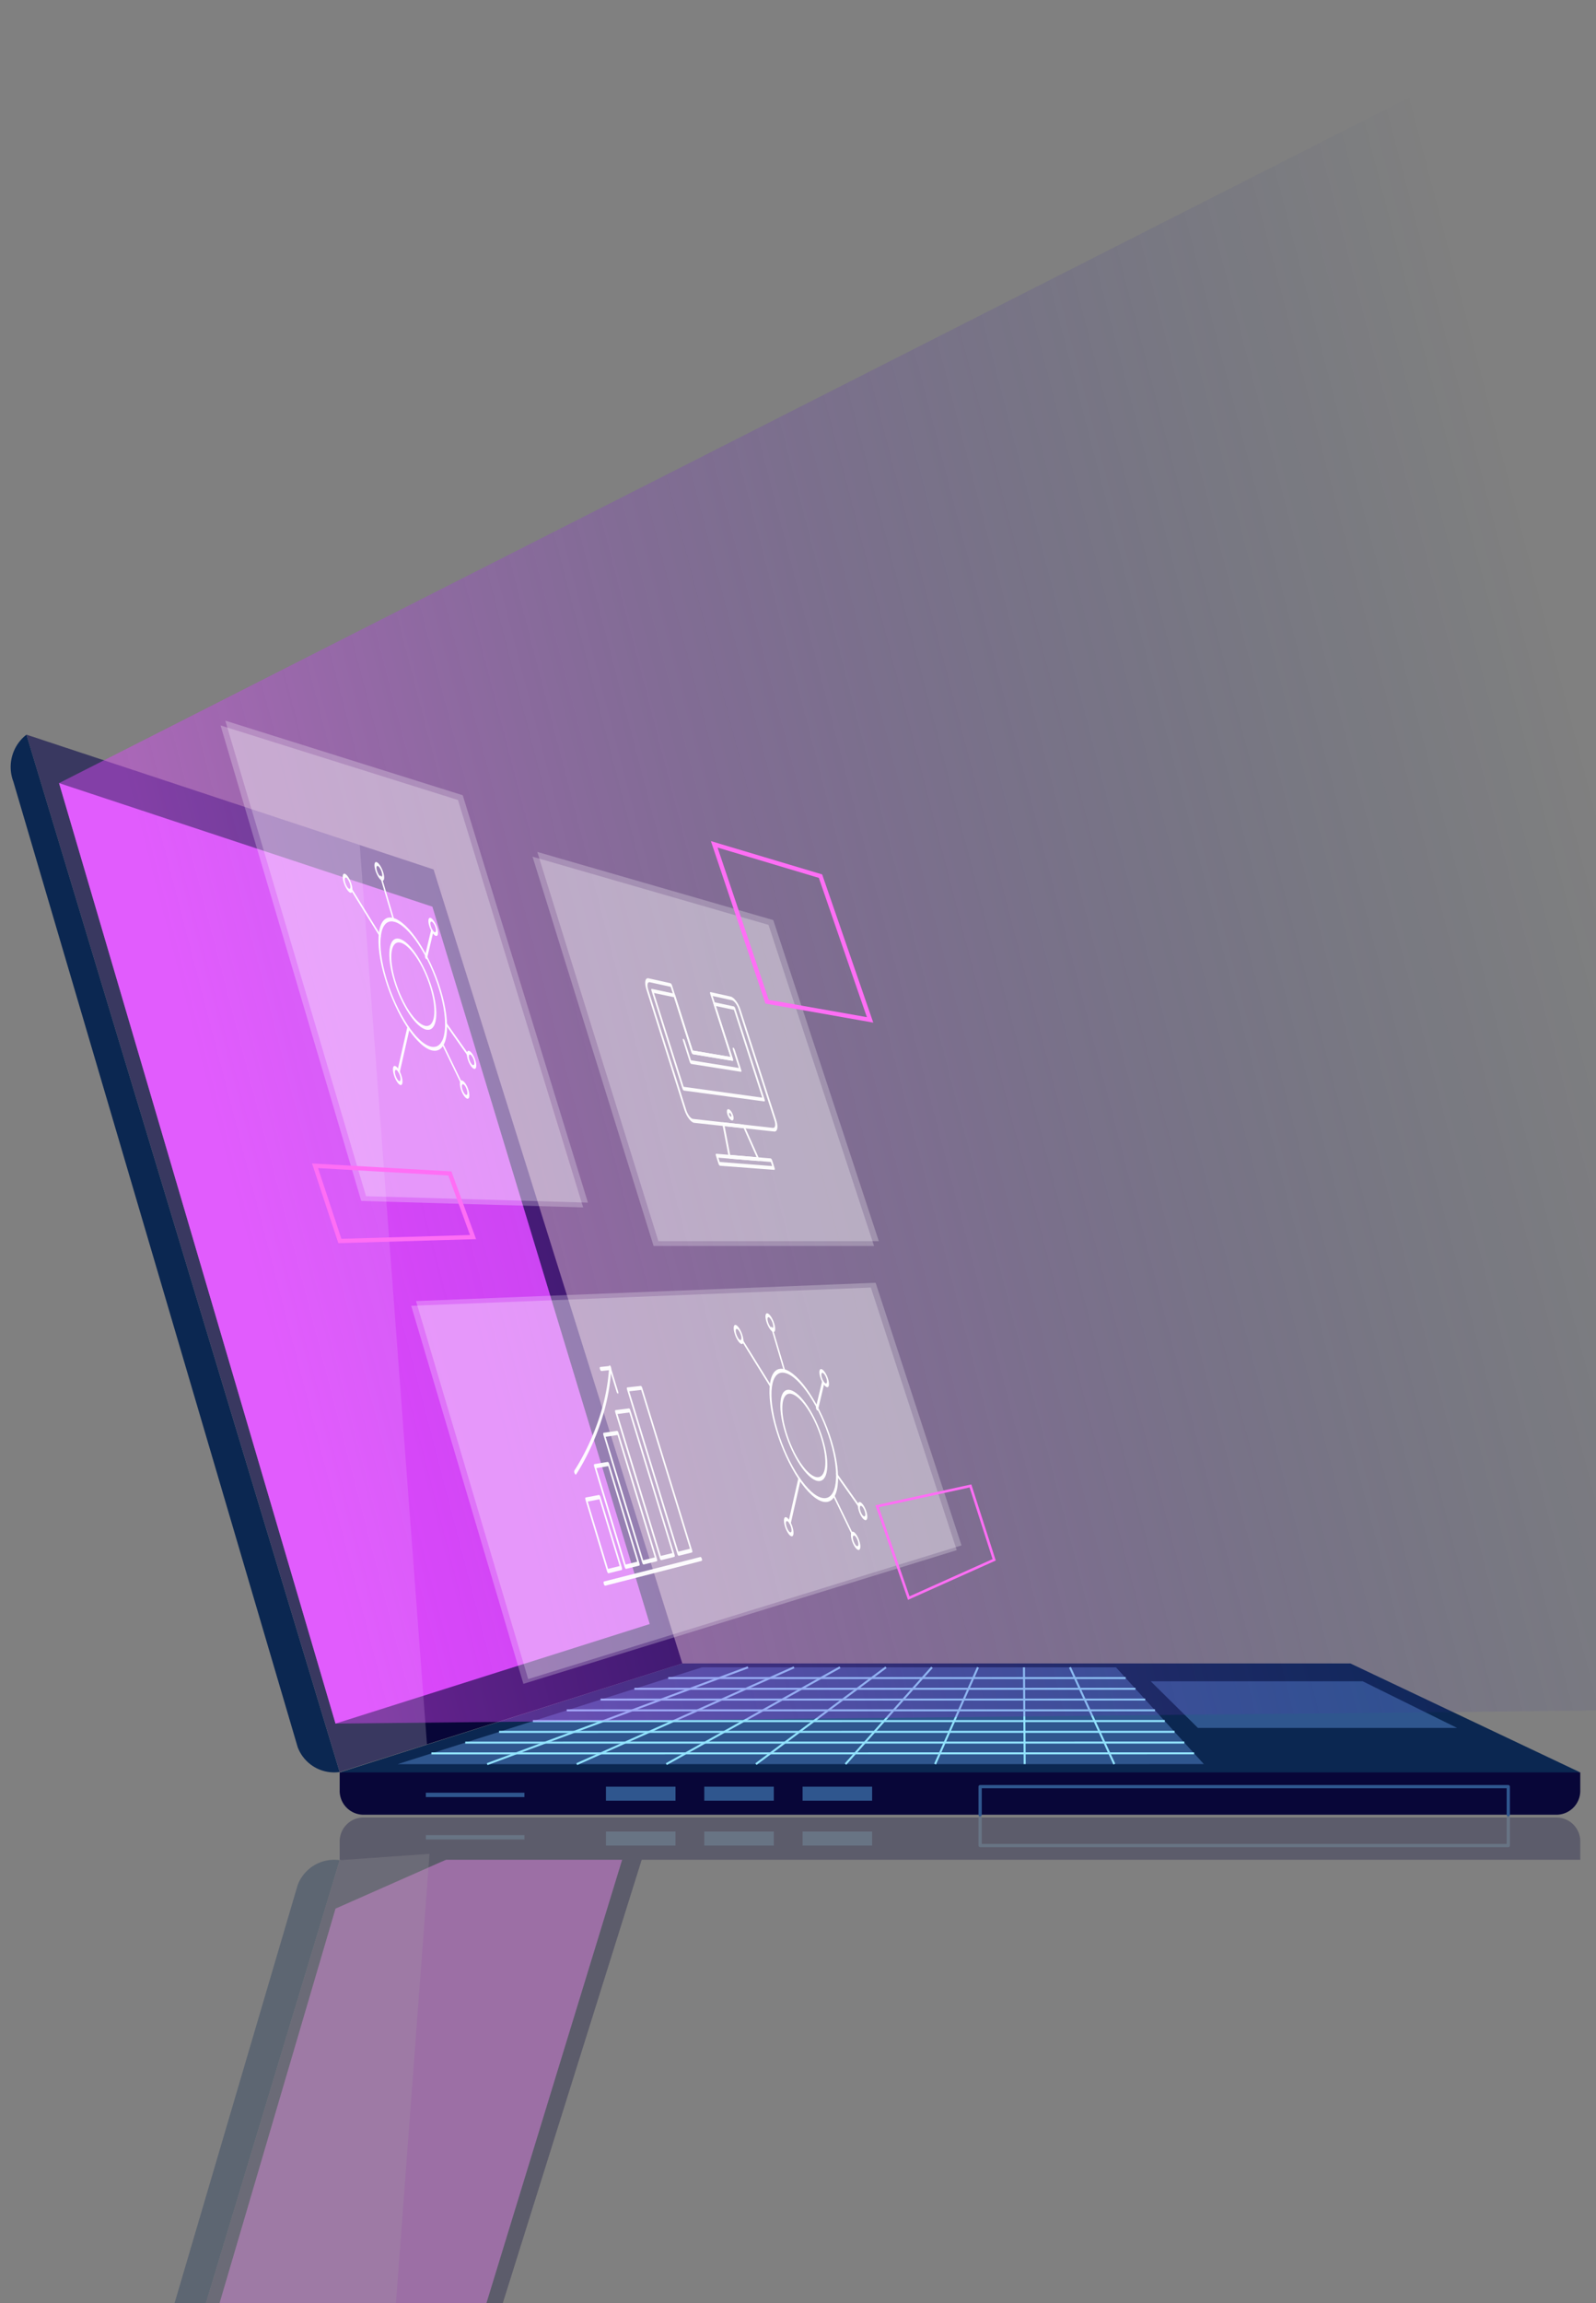 <svg id="img-pc-m" xmlns="http://www.w3.org/2000/svg" xmlns:xlink="http://www.w3.org/1999/xlink" width="375" height="540.75" viewBox="0 0 375 540.75">
  <rect x="0" y="0" width="375" height="540.75" fill="#808080" stroke="none"/>
  <defs>
    <clipPath id="clip-path">
      <rect id="Rectangle_922" data-name="Rectangle 922" width="375" height="540.751" fill="none"/>
    </clipPath>
    <linearGradient id="linear-gradient" x1="0.102" y1="0.686" x2="0.867" y2="0.503" gradientUnits="objectBoundingBox">
      <stop offset="0" stop-color="#dd48fc" stop-opacity="0.451"/>
      <stop offset="0.004" stop-color="#dd48fc" stop-opacity="0.451"/>
      <stop offset="1" stop-color="#012181" stop-opacity="0"/>
    </linearGradient>
  </defs>
  <g id="Group_3400" data-name="Group 3400" clip-path="url(#clip-path)">
    <g id="Group_3399" data-name="Group 3399" transform="translate(2.507 14.175)">
      <g id="Group_3346" data-name="Group 3346" transform="translate(0 158.329)">
        <g id="Group_3341" data-name="Group 3341">
          <g id="Group_3340" data-name="Group 3340">
            <g id="Group_3339" data-name="Group 3339">
              <path id="Path_19737" data-name="Path 19737" d="M189.355,414.893l-73.6-243.575,95.66,31.646,58.444,186.431Z" transform="translate(-112.051 -171.318)" fill="#080638"/>
              <path id="Path_19738" data-name="Path 19738" d="M187.555,402.3,122.6,181.468l87.721,29.019,51.065,168.429Z" transform="translate(-111.228 -170.096)" fill="#dd48fc"/>
              <path id="Path_19739" data-name="Path 19739" d="M116.157,171.318h0a9.616,9.616,0,0,0-3.086,10.988l66.817,226.749a9.174,9.174,0,0,0,9.865,5.838h0Z" transform="translate(-112.45 -171.318)" fill="#0b2751"/>
              <path id="Path_19740" data-name="Path 19740" d="M181.448,390.65v4.321a5.61,5.61,0,0,0,5.61,5.611H467.329a5.611,5.611,0,0,0,5.611-5.611V390.65L318.085,373.48Z" transform="translate(-104.144 -146.983)" fill="#080638"/>
              <path id="Path_19741" data-name="Path 19741" d="M261.957,365.964H418.922l54.018,25.59H181.448Z" transform="translate(-104.144 -147.888)" fill="#0b2751"/>
              <path id="Path_19742" data-name="Path 19742" d="M265.129,366.775h97.25L383.037,389.5l-189.446.017Z" transform="translate(-102.682 -147.79)" fill="#2f568e"/>
              <path id="Path_19743" data-name="Path 19743" d="M315.76,398.378v-6.591h124.1v6.591" transform="translate(-87.976 -144.779)" fill="none" stroke="#2f568e" stroke-linecap="round" stroke-linejoin="round" stroke-width="0.765"/>
              <rect id="Rectangle_914" data-name="Rectangle 914" width="16.34" height="3.296" transform="translate(186.073 247.008)" fill="#2f568e"/>
              <rect id="Rectangle_915" data-name="Rectangle 915" width="16.34" height="3.296" transform="translate(162.971 247.008)" fill="#2f568e"/>
              <rect id="Rectangle_916" data-name="Rectangle 916" width="16.34" height="3.296" transform="translate(139.87 247.008)" fill="#2f568e"/>
              <rect id="Rectangle_917" data-name="Rectangle 917" width="23.163" height="1.02" transform="translate(97.55 248.436)" fill="#2f568e"/>
              <g id="Group_3338" data-name="Group 3338" transform="translate(98.858 218.985)">
                <g id="Group_3336" data-name="Group 3336" transform="translate(13.101)">
                  <g id="Group_3335" data-name="Group 3335">
                    <line id="Line_17" data-name="Line 17" y1="22.737" x2="61.294" fill="none" stroke="#92e3ff" stroke-miterlimit="10" stroke-width="0.476"/>
                    <line id="Line_18" data-name="Line 18" y1="22.735" x2="51.05" transform="translate(21.049)" fill="none" stroke="#92e3ff" stroke-miterlimit="10" stroke-width="0.476"/>
                    <line id="Line_19" data-name="Line 19" y1="22.733" x2="40.806" transform="translate(42.099)" fill="none" stroke="#92e3ff" stroke-miterlimit="10" stroke-width="0.476"/>
                    <line id="Line_20" data-name="Line 20" y1="22.731" x2="30.562" transform="translate(63.149)" fill="none" stroke="#92e3ff" stroke-miterlimit="10" stroke-width="0.476"/>
                    <line id="Line_21" data-name="Line 21" y1="22.729" x2="20.318" transform="translate(84.198)" fill="none" stroke="#92e3ff" stroke-miterlimit="10" stroke-width="0.476"/>
                    <line id="Line_22" data-name="Line 22" x1="10.074" y2="22.727" transform="translate(105.248)" fill="none" stroke="#92e3ff" stroke-miterlimit="10" stroke-width="0.476"/>
                    <line id="Line_23" data-name="Line 23" x1="0.17" y1="22.725" transform="translate(126.127)" fill="none" stroke="#92e3ff" stroke-miterlimit="10" stroke-width="0.476"/>
                    <line id="Line_24" data-name="Line 24" x2="10.414" y2="22.723" transform="translate(136.933)" fill="none" stroke="#92e3ff" stroke-miterlimit="10" stroke-width="0.476"/>
                  </g>
                </g>
                <g id="Group_3337" data-name="Group 3337" transform="translate(0 2.525)">
                  <line id="Line_25" data-name="Line 25" y1="0.016" x2="179.202" transform="translate(0 17.672)" fill="none" stroke="#92e3ff" stroke-miterlimit="10" stroke-width="0.476"/>
                  <line id="Line_26" data-name="Line 26" y1="0.014" x2="168.958" transform="translate(7.949 15.147)" fill="none" stroke="#92e3ff" stroke-miterlimit="10" stroke-width="0.476"/>
                  <line id="Line_27" data-name="Line 27" y1="0.012" x2="158.714" transform="translate(15.897 12.623)" fill="none" stroke="#92e3ff" stroke-miterlimit="10" stroke-width="0.476"/>
                  <line id="Line_28" data-name="Line 28" y1="0.01" x2="148.47" transform="translate(23.846 10.098)" fill="none" stroke="#92e3ff" stroke-miterlimit="10" stroke-width="0.476"/>
                  <line id="Line_29" data-name="Line 29" y1="0.008" x2="138.226" transform="translate(31.794 7.574)" fill="none" stroke="#92e3ff" stroke-miterlimit="10" stroke-width="0.476"/>
                  <line id="Line_30" data-name="Line 30" y1="0.006" x2="127.982" transform="translate(39.743 5.049)" fill="none" stroke="#92e3ff" stroke-miterlimit="10" stroke-width="0.476"/>
                  <line id="Line_31" data-name="Line 31" y1="0.004" x2="117.738" transform="translate(47.692 2.524)" fill="none" stroke="#92e3ff" stroke-miterlimit="10" stroke-width="0.476"/>
                  <line id="Line_32" data-name="Line 32" y1="0.002" x2="107.494" transform="translate(55.64)" fill="none" stroke="#92e3ff" stroke-miterlimit="10" stroke-width="0.476"/>
                </g>
              </g>
              <path id="Path_19744" data-name="Path 19744" d="M423.524,380.657,401.339,369.7h-49.8l11.093,10.956Z" transform="translate(-83.67 -147.438)" fill="#2f568e"/>
            </g>
            <path id="Path_19745" data-name="Path 19745" d="M189.355,414.893l20.51-6.5-15.8-211.176-78.3-25.9Z" transform="translate(-112.051 -171.318)" fill="#fff" opacity="0.2"/>
          </g>
        </g>
        <g id="Group_3345" data-name="Group 3345" transform="translate(0 254.246)" opacity="0.3">
          <g id="Group_3344" data-name="Group 3344">
            <g id="Group_3343" data-name="Group 3343">
              <path id="Path_19746" data-name="Path 19746" d="M207.1,401.189l-17.748,6.728-73.6,243.575,95.66-87.664,50.986-162.639Z" transform="translate(-112.051 -397.893)" fill="#080638"/>
              <path id="Path_19747" data-name="Path 19747" d="M228.5,401.189l-40.946,18.1L122.6,640.12l85.48-79.436,48.854-159.5Z" transform="translate(-111.228 -397.893)" fill="#dd48fc"/>
              <path id="Path_19748" data-name="Path 19748" d="M116.157,650.779h0a9.616,9.616,0,0,1-3.086-10.987l66.817-226.749a9.173,9.173,0,0,1,9.865-5.839h0Z" transform="translate(-112.45 -397.18)" fill="#0b2751"/>
              <g id="Group_3342" data-name="Group 3342" transform="translate(77.304)">
                <path id="Path_19749" data-name="Path 19749" d="M181.448,408.18v-4.321a5.61,5.61,0,0,1,5.61-5.611H467.329a5.611,5.611,0,0,1,5.611,5.611v4.321Z" transform="translate(-181.448 -398.248)" fill="#080638"/>
                <path id="Path_19750" data-name="Path 19750" d="M315.76,398.248v6.592h124.1v-6.592" transform="translate(-165.28 -398.248)" fill="none" stroke="#2f568e" stroke-linecap="round" stroke-linejoin="round" stroke-width="0.765"/>
                <rect id="Rectangle_918" data-name="Rectangle 918" width="16.34" height="3.296" transform="translate(108.769 3.296)" fill="#2f568e"/>
                <rect id="Rectangle_919" data-name="Rectangle 919" width="16.34" height="3.296" transform="translate(85.667 3.296)" fill="#2f568e"/>
                <rect id="Rectangle_920" data-name="Rectangle 920" width="16.34" height="3.296" transform="translate(62.566 3.296)" fill="#2f568e"/>
                <rect id="Rectangle_921" data-name="Rectangle 921" width="23.163" height="1.02" transform="translate(20.246 4.143)" fill="#2f568e"/>
              </g>
            </g>
            <path id="Path_19751" data-name="Path 19751" d="M189.355,407.354l21.107-1.486-16.4,219.159-78.3,25.9Z" transform="translate(-112.051 -397.33)" fill="#fff" opacity="0.2"/>
          </g>
        </g>
      </g>
      <path id="Path_19752" data-name="Path 19752" d="M122.6,199.7,457.022,30l85.919,386.829-355.386,3.7Z" transform="translate(-111.228 -30)" fill="url(#linear-gradient)"/>
      <g id="Group_3348" data-name="Group 3348" transform="translate(49.313 156.158)">
        <g id="Group_3347" data-name="Group 3347">
          <path id="Path_19753" data-name="Path 19753" d="M241.666,282.549l-52.141-1.512L156.464,169.38l55.788,17.512Z" transform="translate(-156.464 -169.38)" fill="#fff" opacity="0.25"/>
          <path id="Path_19754" data-name="Path 19754" d="M302.138,288.291l-51.8,0-28.443-91.4,55.443,16Z" transform="translate(-148.588 -166.069)" fill="#fff" opacity="0.25"/>
          <path id="Path_19755" data-name="Path 19755" d="M324.628,348.851,222.81,380.236,196.455,291.48l107.994-4.295Z" transform="translate(-151.651 -155.2)" fill="#fff" opacity="0.25"/>
        </g>
      </g>
      <g id="Group_3397" data-name="Group 3397" transform="translate(50.433 155.038)">
        <g id="Group_3396" data-name="Group 3396">
          <path id="Path_19756" data-name="Path 19756" d="M242.666,281.549l-52.141-1.512L157.464,168.38l55.788,17.512Z" transform="translate(-157.464 -168.38)" fill="#fff" opacity="0.25"/>
          <path id="Path_19757" data-name="Path 19757" d="M303.138,287.291l-51.8,0-28.444-91.4,55.443,16Z" transform="translate(-149.588 -165.069)" fill="#fff" opacity="0.25"/>
          <path id="Path_19758" data-name="Path 19758" d="M325.628,347.851,223.81,379.236,197.455,290.48l107.994-4.295Z" transform="translate(-152.651 -154.2)" fill="#fff" opacity="0.25"/>
          <g id="Group_3367" data-name="Group 3367" transform="translate(27.583 33.196)" opacity="0.95">
            <g id="Group_3364" data-name="Group 3364" transform="translate(0)">
              <g id="Group_3363" data-name="Group 3363">
                <g id="Group_3349" data-name="Group 3349" transform="translate(8.4 13.025)">
                  <path id="Path_19759" data-name="Path 19759" d="M198.776,231.314c-3.581-.569-8.63-8.156-11.255-16.912s-1.788-15.151,1.865-14.261,8.7,8.473,11.251,16.905S202.354,231.883,198.776,231.314Zm-9.118-30.269c-3.441-.829-4.228,5.2-1.758,13.433s7.228,15.387,10.6,15.933,4.159-5.485,1.752-13.441S193.1,201.873,189.658,201.045Z" transform="translate(-185.99 -200.058)" fill="#fff"/>
                </g>
                <g id="Group_3350" data-name="Group 3350" transform="translate(1.799 5.955)">
                  <path id="Path_19760" data-name="Path 19760" d="M187.142,205.412c-.053-.011-.12-.074-.187-.183l-6.669-10.741a1.141,1.141,0,0,1-.181-.65c.027-.152.152-.106.281.1l6.667,10.74a1.108,1.108,0,0,1,.18.642C187.221,205.394,187.186,205.423,187.142,205.412Z" transform="translate(-180.099 -193.749)" fill="#fff"/>
                </g>
                <g id="Group_3351" data-name="Group 3351" transform="translate(19.321 15.742)">
                  <path id="Path_19761" data-name="Path 19761" d="M196.105,209.578c-.054-.012-.124-.078-.194-.19a1.035,1.035,0,0,1-.166-.623l1.476-6.2c.034-.137.161-.084.286.118a1.007,1.007,0,0,1,.165.615L196.2,209.5C196.183,209.562,196.149,209.587,196.105,209.578Z" transform="translate(-195.738 -202.484)" fill="#fff"/>
                </g>
                <g id="Group_3352" data-name="Group 3352" transform="translate(24.056 37.539)">
                  <path id="Path_19762" data-name="Path 19762" d="M205.445,230.062a.31.31,0,0,1-.164-.139l-5.115-7.234a1.11,1.11,0,0,1-.2-.63c.017-.169.132-.157.26.024l5.116,7.235a1.093,1.093,0,0,1,.2.624C205.532,230.029,205.5,230.069,205.445,230.062Z" transform="translate(-199.964 -221.939)" fill="#fff"/>
                </g>
                <g id="Group_3353" data-name="Group 3353" transform="translate(23.189 42.192)">
                  <path id="Path_19763" data-name="Path 19763" d="M204.013,236.188c-.071-.01-.167-.114-.248-.281l-4.457-9.2a.756.756,0,0,1-.089-.58c.062-.091.2.025.316.257l4.455,9.2a.764.764,0,0,1,.088.58A.067.067,0,0,1,204.013,236.188Z" transform="translate(-199.19 -226.092)" fill="#fff"/>
                </g>
                <g id="Group_3354" data-name="Group 3354" transform="translate(12.919 38.482)">
                  <path id="Path_19764" data-name="Path 19764" d="M190.4,233.844c-.055-.008-.127-.075-.2-.195a1.1,1.1,0,0,1-.166-.649l2.3-10.138c.034-.143.162-.091.287.116a1.073,1.073,0,0,1,.164.638l-2.3,10.142C190.469,233.822,190.437,233.849,190.4,233.844Z" transform="translate(-190.024 -222.781)" fill="#fff"/>
                </g>
                <g id="Group_3355" data-name="Group 3355" transform="translate(8.776 3.158)">
                  <path id="Path_19765" data-name="Path 19765" d="M189.651,202.113h0c-.108-.028-.253-.253-.328-.5l-2.953-9.959c-.073-.248-.047-.424.058-.394h0a.835.835,0,0,1,.329.509l2.951,9.949C189.781,201.959,189.755,202.138,189.651,202.113Z" transform="translate(-186.326 -191.252)" fill="#fff"/>
                </g>
                <g id="Group_3356" data-name="Group 3356" transform="translate(7.462)">
                  <path id="Path_19766" data-name="Path 19766" d="M186.953,192.815c-.514-.137-1.228-1.231-1.592-2.44s-.239-2.069.277-1.926,1.23,1.236,1.592,2.435S187.468,192.951,186.953,192.815Zm-1.043-3.463c-.3-.083-.374.423-.162,1.128s.632,1.35.933,1.431.375-.427.162-1.133S186.213,189.436,185.91,189.352Z" transform="translate(-185.153 -188.433)" fill="#fff"/>
                </g>
                <g id="Group_3357" data-name="Group 3357" transform="translate(20.131 13.096)">
                  <path id="Path_19767" data-name="Path 19767" d="M198.233,204.379c-.51-.122-1.214-1.175-1.571-2.348s-.227-2.025.283-1.9,1.22,1.182,1.574,2.348S198.745,204.5,198.233,204.379Zm-1.021-3.364c-.3-.075-.374.424-.166,1.11s.621,1.3.92,1.375.376-.426.169-1.109S197.514,201.089,197.213,201.015Z" transform="translate(-196.461 -200.122)" fill="#fff"/>
                </g>
                <g id="Group_3358" data-name="Group 3358" transform="translate(0 2.729)">
                  <path id="Path_19768" data-name="Path 19768" d="M180.308,195.353c-.512-.13-1.229-1.241-1.6-2.477s-.252-2.129.262-1.993,1.232,1.247,1.6,2.475S180.821,195.483,180.308,195.353Zm-1.061-3.544c-.3-.078-.37.444-.153,1.166s.638,1.375.938,1.451.371-.447.155-1.169S179.549,191.889,179.247,191.809Z" transform="translate(-178.493 -190.869)" fill="#fff"/>
                </g>
                <g id="Group_3359" data-name="Group 3359" transform="translate(11.801 47.866)">
                  <path id="Path_19769" data-name="Path 19769" d="M190.825,235.66c-.5-.066-1.2-1.134-1.576-2.377s-.268-2.194.232-2.122,1.205,1.137,1.575,2.373S191.324,235.725,190.825,235.66Zm-1.067-3.568c-.292-.041-.353.515-.136,1.243s.633,1.355.924,1.395.352-.521.134-1.248S190.051,232.133,189.759,232.091Z" transform="translate(-189.026 -231.157)" fill="#fff"/>
                </g>
                <g id="Group_3360" data-name="Group 3360" transform="translate(27.536 51.278)">
                  <path id="Path_19770" data-name="Path 19770" d="M204.835,238.5c-.5-.065-1.2-1.085-1.555-2.272s-.244-2.1.255-2.027,1.2,1.09,1.553,2.271S205.332,238.568,204.835,238.5ZM203.8,235.1c-.294-.04-.361.492-.151,1.186s.62,1.292.912,1.331.357-.494.147-1.188S204.1,235.136,203.8,235.1Z" transform="translate(-203.07 -234.202)" fill="#fff"/>
                </g>
                <g id="Group_3361" data-name="Group 3361" transform="translate(29.165 44.314)">
                  <path id="Path_19771" data-name="Path 19771" d="M206.282,232.247c-.5-.075-1.2-1.091-1.551-2.265s-.24-2.072.261-1.99,1.2,1.1,1.556,2.275S206.784,232.323,206.282,232.247Zm-1.023-3.375c-.294-.047-.361.477-.151,1.169s.615,1.281.908,1.325.365-.474.157-1.158S205.554,228.919,205.259,228.872Z" transform="translate(-204.524 -227.986)" fill="#fff"/>
                </g>
                <g id="Group_3362" data-name="Group 3362" transform="translate(10.953 17.966)">
                  <path id="Path_19772" data-name="Path 19772" d="M197.022,225.874c-2.46-.425-5.92-5.622-7.71-11.586s-1.217-10.342,1.278-9.769,5.95,5.769,7.706,11.58S199.482,226.3,197.022,225.874Zm-6.16-20.45c-2.282-.52-2.808,3.49-1.171,8.941s4.8,10.211,7.058,10.605,2.775-3.619,1.166-8.947S193.144,205.943,190.863,205.424Z" transform="translate(-188.27 -204.469)" fill="#fff"/>
                </g>
              </g>
            </g>
          </g>
          <g id="Group_3380" data-name="Group 3380" transform="translate(81.97 151.37)" opacity="0.95">
            <g id="Group_3377" data-name="Group 3377">
              <g id="Group_3376" data-name="Group 3376">
                <g id="Group_3368" data-name="Group 3368" transform="translate(12.369 4.83)">
                  <path id="Path_19784" data-name="Path 19784" d="M256.976,346.916l-3.1.771c-.1.026-.253-.162-.333-.42l-11.833-38.622c-.078-.258-.055-.476.053-.488l3.19-.357c.108-.012.259.184.337.439l11.73,38.169C257.1,346.662,257.081,346.89,256.976,346.916Zm-3.191-.208,2.718-.668-11.459-37.3-2.8.323Z" transform="translate(-241.668 -307.798)" fill="#fff"/>
                </g>
                <g id="Group_3369" data-name="Group 3369" transform="translate(9.598 10.109)">
                  <path id="Path_19785" data-name="Path 19785" d="M253.146,347.376l-3.1.77c-.105.027-.254-.164-.334-.426l-10.474-34.3c-.08-.262-.057-.485.05-.5l3.178-.408c.108-.015.259.184.338.443l10.384,33.907C253.271,347.119,253.251,347.35,253.146,347.376Zm-3.194-.222,2.718-.668-10.107-33.014-2.786.366Z" transform="translate(-239.195 -312.51)" fill="#fff"/>
                </g>
                <g id="Group_3370" data-name="Group 3370" transform="translate(6.816 15.384)">
                  <path id="Path_19786" data-name="Path 19786" d="M249.317,347.837l-3.1.77c-.105.026-.255-.167-.336-.432l-9.125-29.99c-.081-.266-.059-.493.048-.508l3.167-.457c.108-.016.259.184.338.446l9.048,29.649C249.442,347.577,249.422,347.81,249.317,347.837Zm-3.2-.235,2.718-.668L240.071,318.2l-2.777.41Z" transform="translate(-236.711 -317.218)" fill="#fff"/>
                </g>
                <g id="Group_3371" data-name="Group 3371" transform="translate(4.642 22.676)">
                  <path id="Path_19787" data-name="Path 19787" d="M245.422,348.079l-3.1.771c-.105.026-.255-.17-.337-.439l-7.169-23.64c-.082-.269-.06-.5.046-.519l3.152-.524c.108-.017.259.184.339.449l7.109,23.374C245.547,347.817,245.528,348.054,245.422,348.079Zm-3.2-.248,2.718-.667-6.823-22.442-2.764.468Z" transform="translate(-234.77 -323.727)" fill="#fff"/>
                </g>
                <g id="Group_3372" data-name="Group 3372" transform="translate(2.597 30.439)">
                  <path id="Path_19788" data-name="Path 19788" d="M241.515,348.273l-3.1.771c-.1.026-.257-.174-.338-.446L233,331.78c-.083-.271-.063-.509.043-.529l3.137-.594c.105-.02.258.18.34.45l5.041,16.631C241.638,348.008,241.619,348.247,241.515,348.273Zm-3.2-.26,2.719-.668-4.75-15.676-2.751.53Z" transform="translate(-232.945 -330.656)" fill="#fff"/>
                </g>
                <g id="Group_3373" data-name="Group 3373" transform="translate(6.898 44.997)">
                  <path id="Path_19789" data-name="Path 19789" d="M259.837,344.57,237.175,350.4c-.1.027-.257-.173-.338-.446s-.065-.516.04-.543l22.677-5.761c.105-.027.253.157.331.41S259.942,344.543,259.837,344.57Z" transform="translate(-236.784 -343.65)" fill="#fff"/>
                </g>
                <g id="Group_3374" data-name="Group 3374">
                  <path id="Path_19790" data-name="Path 19790" d="M231.02,329.155c-.08.013-.192-.1-.28-.3a.849.849,0,0,1-.074-.65c.074-.113,7.546-11.091,8.176-24.543.01-.205.128-.238.261-.077a1.114,1.114,0,0,1,.224.66c-.64,13.651-8.175,24.752-8.252,24.866A.084.084,0,0,1,231.02,329.155Z" transform="translate(-230.628 -303.487)" fill="#fff"/>
                </g>
                <g id="Group_3375" data-name="Group 3375" transform="translate(6.015 0.153)">
                  <path id="Path_19791" data-name="Path 19791" d="M240.27,310.114h0c-.108.012-.26-.188-.34-.448l-1.549-5.079-2,.218h0c-.109.01-.26-.192-.341-.453s-.058-.483.05-.494l2.193-.233c.038-.013.118.04.181.124a1.1,1.1,0,0,1,.159.327l1.694,5.545C240.4,309.881,240.378,310.1,240.27,310.114Z" transform="translate(-235.997 -303.624)" fill="#fff"/>
                </g>
              </g>
            </g>
          </g>
          <g id="Group_3395" data-name="Group 3395" transform="translate(98.654 60.481)" opacity="0.95">
            <g id="Group_3392" data-name="Group 3392" transform="translate(0 0)">
              <g id="Group_3391" data-name="Group 3391" transform="translate(0 0)">
                <g id="Group_3381" data-name="Group 3381">
                  <path id="Path_19806" data-name="Path 19806" d="M275.226,255.365l-18.789-2.049c-.769-.084-1.806-1.46-2.314-3.065l-8.934-28.268c-.508-1.606-.278-2.77.511-2.595l5.154,1.145c.126.027.291.251.371.5l4.871,15.314,8.858,1.5-4.763-14.837c-.077-.241-.039-.413.086-.387L265,223.672c.789.175,1.822,1.525,2.3,3.009l8.449,26.143C276.229,254.309,275.995,255.449,275.226,255.365Zm-29.235-35.059c-.539-.119-.695.677-.348,1.771l8.924,28.226c.346,1.1,1.055,2.036,1.581,2.094l18.8,2.111c.525.058.686-.72.357-1.737l-8.459-26.185c-.328-1.017-1.033-1.939-1.572-2.057l-4.492-.984,4.757,14.814c.077.241.04.419-.084.4l-9.3-1.545c-.123-.021-.288-.24-.368-.488l-4.877-15.339Z" transform="translate(-244.92 -219.37)" fill="#fff"/>
                </g>
                <g id="Group_3382" data-name="Group 3382" transform="translate(18.1 33.812)">
                  <path id="Path_19807" data-name="Path 19807" d="M269.731,258.658h-.007l-6.774-.553a.381.381,0,0,1-.229-.19,1.092,1.092,0,0,1-.162-.391l-1.471-7.661c-.037-.195.008-.322.108-.31l4.814.54c.1.011.231.156.318.352l3.387,7.582a1.157,1.157,0,0,1,.094.214C269.887,258.479,269.852,258.668,269.731,258.658Zm-6.782-1.43,6.209.528-3.036-6.8-4.471-.487Z" transform="translate(-261.075 -249.549)" fill="#fff"/>
                </g>
                <g id="Group_3383" data-name="Group 3383" transform="translate(16.573 41.211)">
                  <path id="Path_19808" data-name="Path 19808" d="M273.471,259.932l-12.745-.958c-.121-.009-.283-.22-.363-.47l-.607-1.914c-.08-.251-.046-.446.075-.436l12.774,1.086c.121.01.282.213.359.452l.587,1.824C273.628,259.754,273.592,259.941,273.471,259.932Zm-12.814-1.849,12.315.964-.308-.958-12.325-1.008Z" transform="translate(-259.712 -256.154)" fill="#fff"/>
                </g>
                <g id="Group_3384" data-name="Group 3384" transform="translate(1.425 2.491)">
                  <path id="Path_19809" data-name="Path 19809" d="M272.763,248.028l-18.888-2.547c-.123-.016-.287-.235-.368-.488l-7.272-22.986c-.08-.254-.044-.438.081-.411l5.162,1.1c.124.027.29.25.37.5l4.1,12.881,8.858,1.5-4.006-12.48c-.077-.241-.038-.415.086-.388l4.681,1c.126.027.288.24.365.476l6.919,21.439C272.923,247.866,272.885,248.045,272.763,248.028Zm-18.957-3.434,18.457,2.546-6.651-20.616-4.225-.892,4,12.46c.077.241.04.419-.084.4l-9.3-1.545c-.123-.021-.288-.24-.368-.488l-4.1-12.9-4.7-.993Z" transform="translate(-246.192 -221.594)" fill="#fff"/>
                </g>
                <g id="Group_3385" data-name="Group 3385" transform="translate(19.195 30.733)">
                  <path id="Path_19810" data-name="Path 19810" d="M263.269,249.467c-.366-.041-.856-.674-1.091-1.411s-.127-1.3.241-1.253.855.679,1.089,1.412S263.634,249.51,263.269,249.467Zm-.567-1.775c-.123-.016-.16.171-.082.417s.242.456.365.471.158-.173.079-.417S262.824,247.707,262.7,247.693Z" transform="translate(-262.053 -246.802)" fill="#fff"/>
                </g>
                <g id="Group_3386" data-name="Group 3386" transform="translate(8.83 14.21)">
                  <path id="Path_19811" data-name="Path 19811" d="M266.473,239.813,254.8,237.971c-.124-.019-.288-.238-.367-.488l-1.593-5.014c-.08-.251-.043-.436.081-.413s.289.242.369.492l1.446,4.554,11.231,1.807-1.406-4.374c-.076-.241-.039-.417.085-.4s.287.234.364.474l1.544,4.8C266.634,239.654,266.6,239.833,266.473,239.813Z" transform="translate(-252.801 -232.053)" fill="#fff"/>
                </g>
              </g>
            </g>
          </g>
          <g id="Group_3443" data-name="Group 3443" transform="translate(119.454 139.149)">
            <g id="Group_3363-2" data-name="Group 3363">
              <g id="Group_3349-2" data-name="Group 3349" transform="translate(8.4 13.025)">
                <path id="Path_19759-2" data-name="Path 19759" d="M198.776,231.314c-3.581-.569-8.63-8.156-11.255-16.912s-1.788-15.151,1.865-14.261,8.7,8.473,11.251,16.905S202.354,231.883,198.776,231.314Zm-9.118-30.269c-3.441-.829-4.228,5.2-1.758,13.433s7.228,15.387,10.6,15.933,4.159-5.485,1.752-13.441S193.1,201.873,189.658,201.045Z" transform="translate(-185.99 -200.058)" fill="#fff"/>
              </g>
              <g id="Group_3350-2" data-name="Group 3350" transform="translate(1.799 5.955)">
                <path id="Path_19760-2" data-name="Path 19760" d="M187.142,205.412c-.053-.011-.12-.074-.187-.183l-6.669-10.741a1.141,1.141,0,0,1-.181-.65c.027-.152.152-.106.281.1l6.667,10.74a1.108,1.108,0,0,1,.18.642C187.221,205.394,187.186,205.423,187.142,205.412Z" transform="translate(-180.099 -193.749)" fill="#fff"/>
              </g>
              <g id="Group_3351-2" data-name="Group 3351" transform="translate(19.321 15.742)">
                <path id="Path_19761-2" data-name="Path 19761" d="M196.105,209.578c-.054-.012-.124-.078-.194-.19a1.035,1.035,0,0,1-.166-.623l1.476-6.2c.034-.137.161-.084.286.118a1.007,1.007,0,0,1,.165.615L196.2,209.5C196.183,209.562,196.149,209.587,196.105,209.578Z" transform="translate(-195.738 -202.484)" fill="#fff"/>
              </g>
              <g id="Group_3352-2" data-name="Group 3352" transform="translate(24.056 37.539)">
                <path id="Path_19762-2" data-name="Path 19762" d="M205.445,230.062a.31.31,0,0,1-.164-.139l-5.115-7.234a1.11,1.11,0,0,1-.2-.63c.017-.169.132-.157.26.024l5.116,7.235a1.093,1.093,0,0,1,.2.624C205.532,230.029,205.5,230.069,205.445,230.062Z" transform="translate(-199.964 -221.939)" fill="#fff"/>
              </g>
              <g id="Group_3353-2" data-name="Group 3353" transform="translate(23.189 42.192)">
                <path id="Path_19763-2" data-name="Path 19763" d="M204.013,236.188c-.071-.01-.167-.114-.248-.281l-4.457-9.2a.756.756,0,0,1-.089-.58c.062-.091.2.025.316.257l4.455,9.2a.764.764,0,0,1,.088.58A.067.067,0,0,1,204.013,236.188Z" transform="translate(-199.19 -226.092)" fill="#fff"/>
              </g>
              <g id="Group_3354-2" data-name="Group 3354" transform="translate(12.919 38.482)">
                <path id="Path_19764-2" data-name="Path 19764" d="M190.4,233.844c-.055-.008-.127-.075-.2-.195a1.1,1.1,0,0,1-.166-.649l2.3-10.138c.034-.143.162-.091.287.116a1.073,1.073,0,0,1,.164.638l-2.3,10.142C190.469,233.822,190.437,233.849,190.4,233.844Z" transform="translate(-190.024 -222.781)" fill="#fff"/>
              </g>
              <g id="Group_3355-2" data-name="Group 3355" transform="translate(8.776 3.158)">
                <path id="Path_19765-2" data-name="Path 19765" d="M189.651,202.113h0c-.108-.028-.253-.253-.328-.5l-2.953-9.959c-.073-.248-.047-.424.058-.394h0a.835.835,0,0,1,.329.509l2.951,9.949C189.781,201.959,189.755,202.138,189.651,202.113Z" transform="translate(-186.326 -191.252)" fill="#fff"/>
              </g>
              <g id="Group_3356-2" data-name="Group 3356" transform="translate(7.462)">
                <path id="Path_19766-2" data-name="Path 19766" d="M186.953,192.815c-.514-.137-1.228-1.231-1.592-2.44s-.239-2.069.277-1.926,1.23,1.236,1.592,2.435S187.468,192.951,186.953,192.815Zm-1.043-3.463c-.3-.083-.374.423-.162,1.128s.632,1.35.933,1.431.375-.427.162-1.133S186.213,189.436,185.91,189.352Z" transform="translate(-185.153 -188.433)" fill="#fff"/>
              </g>
              <g id="Group_3357-2" data-name="Group 3357" transform="translate(20.131 13.096)">
                <path id="Path_19767-2" data-name="Path 19767" d="M198.233,204.379c-.51-.122-1.214-1.175-1.571-2.348s-.227-2.025.283-1.9,1.22,1.182,1.574,2.348S198.745,204.5,198.233,204.379Zm-1.021-3.364c-.3-.075-.374.424-.166,1.11s.621,1.3.92,1.375.376-.426.169-1.109S197.514,201.089,197.213,201.015Z" transform="translate(-196.461 -200.122)" fill="#fff"/>
              </g>
              <g id="Group_3358-2" data-name="Group 3358" transform="translate(0 2.729)">
                <path id="Path_19768-2" data-name="Path 19768" d="M180.308,195.353c-.512-.13-1.229-1.241-1.6-2.477s-.252-2.129.262-1.993,1.232,1.247,1.6,2.475S180.821,195.483,180.308,195.353Zm-1.061-3.544c-.3-.078-.37.444-.153,1.166s.638,1.375.938,1.451.371-.447.155-1.169S179.549,191.889,179.247,191.809Z" transform="translate(-178.493 -190.869)" fill="#fff"/>
              </g>
              <g id="Group_3359-2" data-name="Group 3359" transform="translate(11.801 47.866)">
                <path id="Path_19769-2" data-name="Path 19769" d="M190.825,235.66c-.5-.066-1.2-1.134-1.576-2.377s-.268-2.194.232-2.122,1.205,1.137,1.575,2.373S191.324,235.725,190.825,235.66Zm-1.067-3.568c-.292-.041-.353.515-.136,1.243s.633,1.355.924,1.395.352-.521.134-1.248S190.051,232.133,189.759,232.091Z" transform="translate(-189.026 -231.157)" fill="#fff"/>
              </g>
              <g id="Group_3360-2" data-name="Group 3360" transform="translate(27.536 51.278)">
                <path id="Path_19770-2" data-name="Path 19770" d="M204.835,238.5c-.5-.065-1.2-1.085-1.555-2.272s-.244-2.1.255-2.027,1.2,1.09,1.553,2.271S205.332,238.568,204.835,238.5ZM203.8,235.1c-.294-.04-.361.492-.151,1.186s.62,1.292.912,1.331.357-.494.147-1.188S204.1,235.136,203.8,235.1Z" transform="translate(-203.07 -234.202)" fill="#fff"/>
              </g>
              <g id="Group_3361-2" data-name="Group 3361" transform="translate(29.165 44.314)">
                <path id="Path_19771-2" data-name="Path 19771" d="M206.282,232.247c-.5-.075-1.2-1.091-1.551-2.265s-.24-2.072.261-1.99,1.2,1.1,1.556,2.275S206.784,232.323,206.282,232.247Zm-1.023-3.375c-.294-.047-.361.477-.151,1.169s.615,1.281.908,1.325.365-.474.157-1.158S205.554,228.919,205.259,228.872Z" transform="translate(-204.524 -227.986)" fill="#fff"/>
              </g>
              <g id="Group_3362-2" data-name="Group 3362" transform="translate(10.953 17.966)">
                <path id="Path_19772-2" data-name="Path 19772" d="M197.022,225.874c-2.46-.425-5.92-5.622-7.71-11.586s-1.217-10.342,1.278-9.769,5.95,5.769,7.706,11.58S199.482,226.3,197.022,225.874Zm-6.16-20.45c-2.282-.52-2.808,3.49-1.171,8.941s4.8,10.211,7.058,10.605,2.775-3.619,1.166-8.947S193.144,205.943,190.863,205.424Z" transform="translate(-188.27 -204.469)" fill="#fff"/>
              </g>
            </g>
          </g>
        </g>
      </g>
      <g id="Group_3398" data-name="Group 3398" transform="translate(71.515 184.074)">
        <path id="Path_19823" data-name="Path 19823" d="M213.41,278.408l-31.295.92-5.834-17.664,31.68,1.811Z" transform="translate(-176.281 -186.188)" fill="none" stroke="#ff6ef5" stroke-miterlimit="10" stroke-width="1"/>
        <path id="Path_19824" data-name="Path 19824" d="M296.615,235.519l-24.2-4.267L260,194.3l24.97,7.472Z" transform="translate(-166.203 -194.297)" fill="none" stroke="#ff6ef5" stroke-miterlimit="10" stroke-width="1"/>
        <path id="Path_19825" data-name="Path 19825" d="M321.66,346.11,301.592,355.1l-7.43-21.561,21.928-4.776Z" transform="translate(-162.091 -178.111)" fill="none" stroke="#ff6ef5" stroke-miterlimit="10" stroke-width="0.606"/>
      </g>
    </g>
  </g>
</svg>
